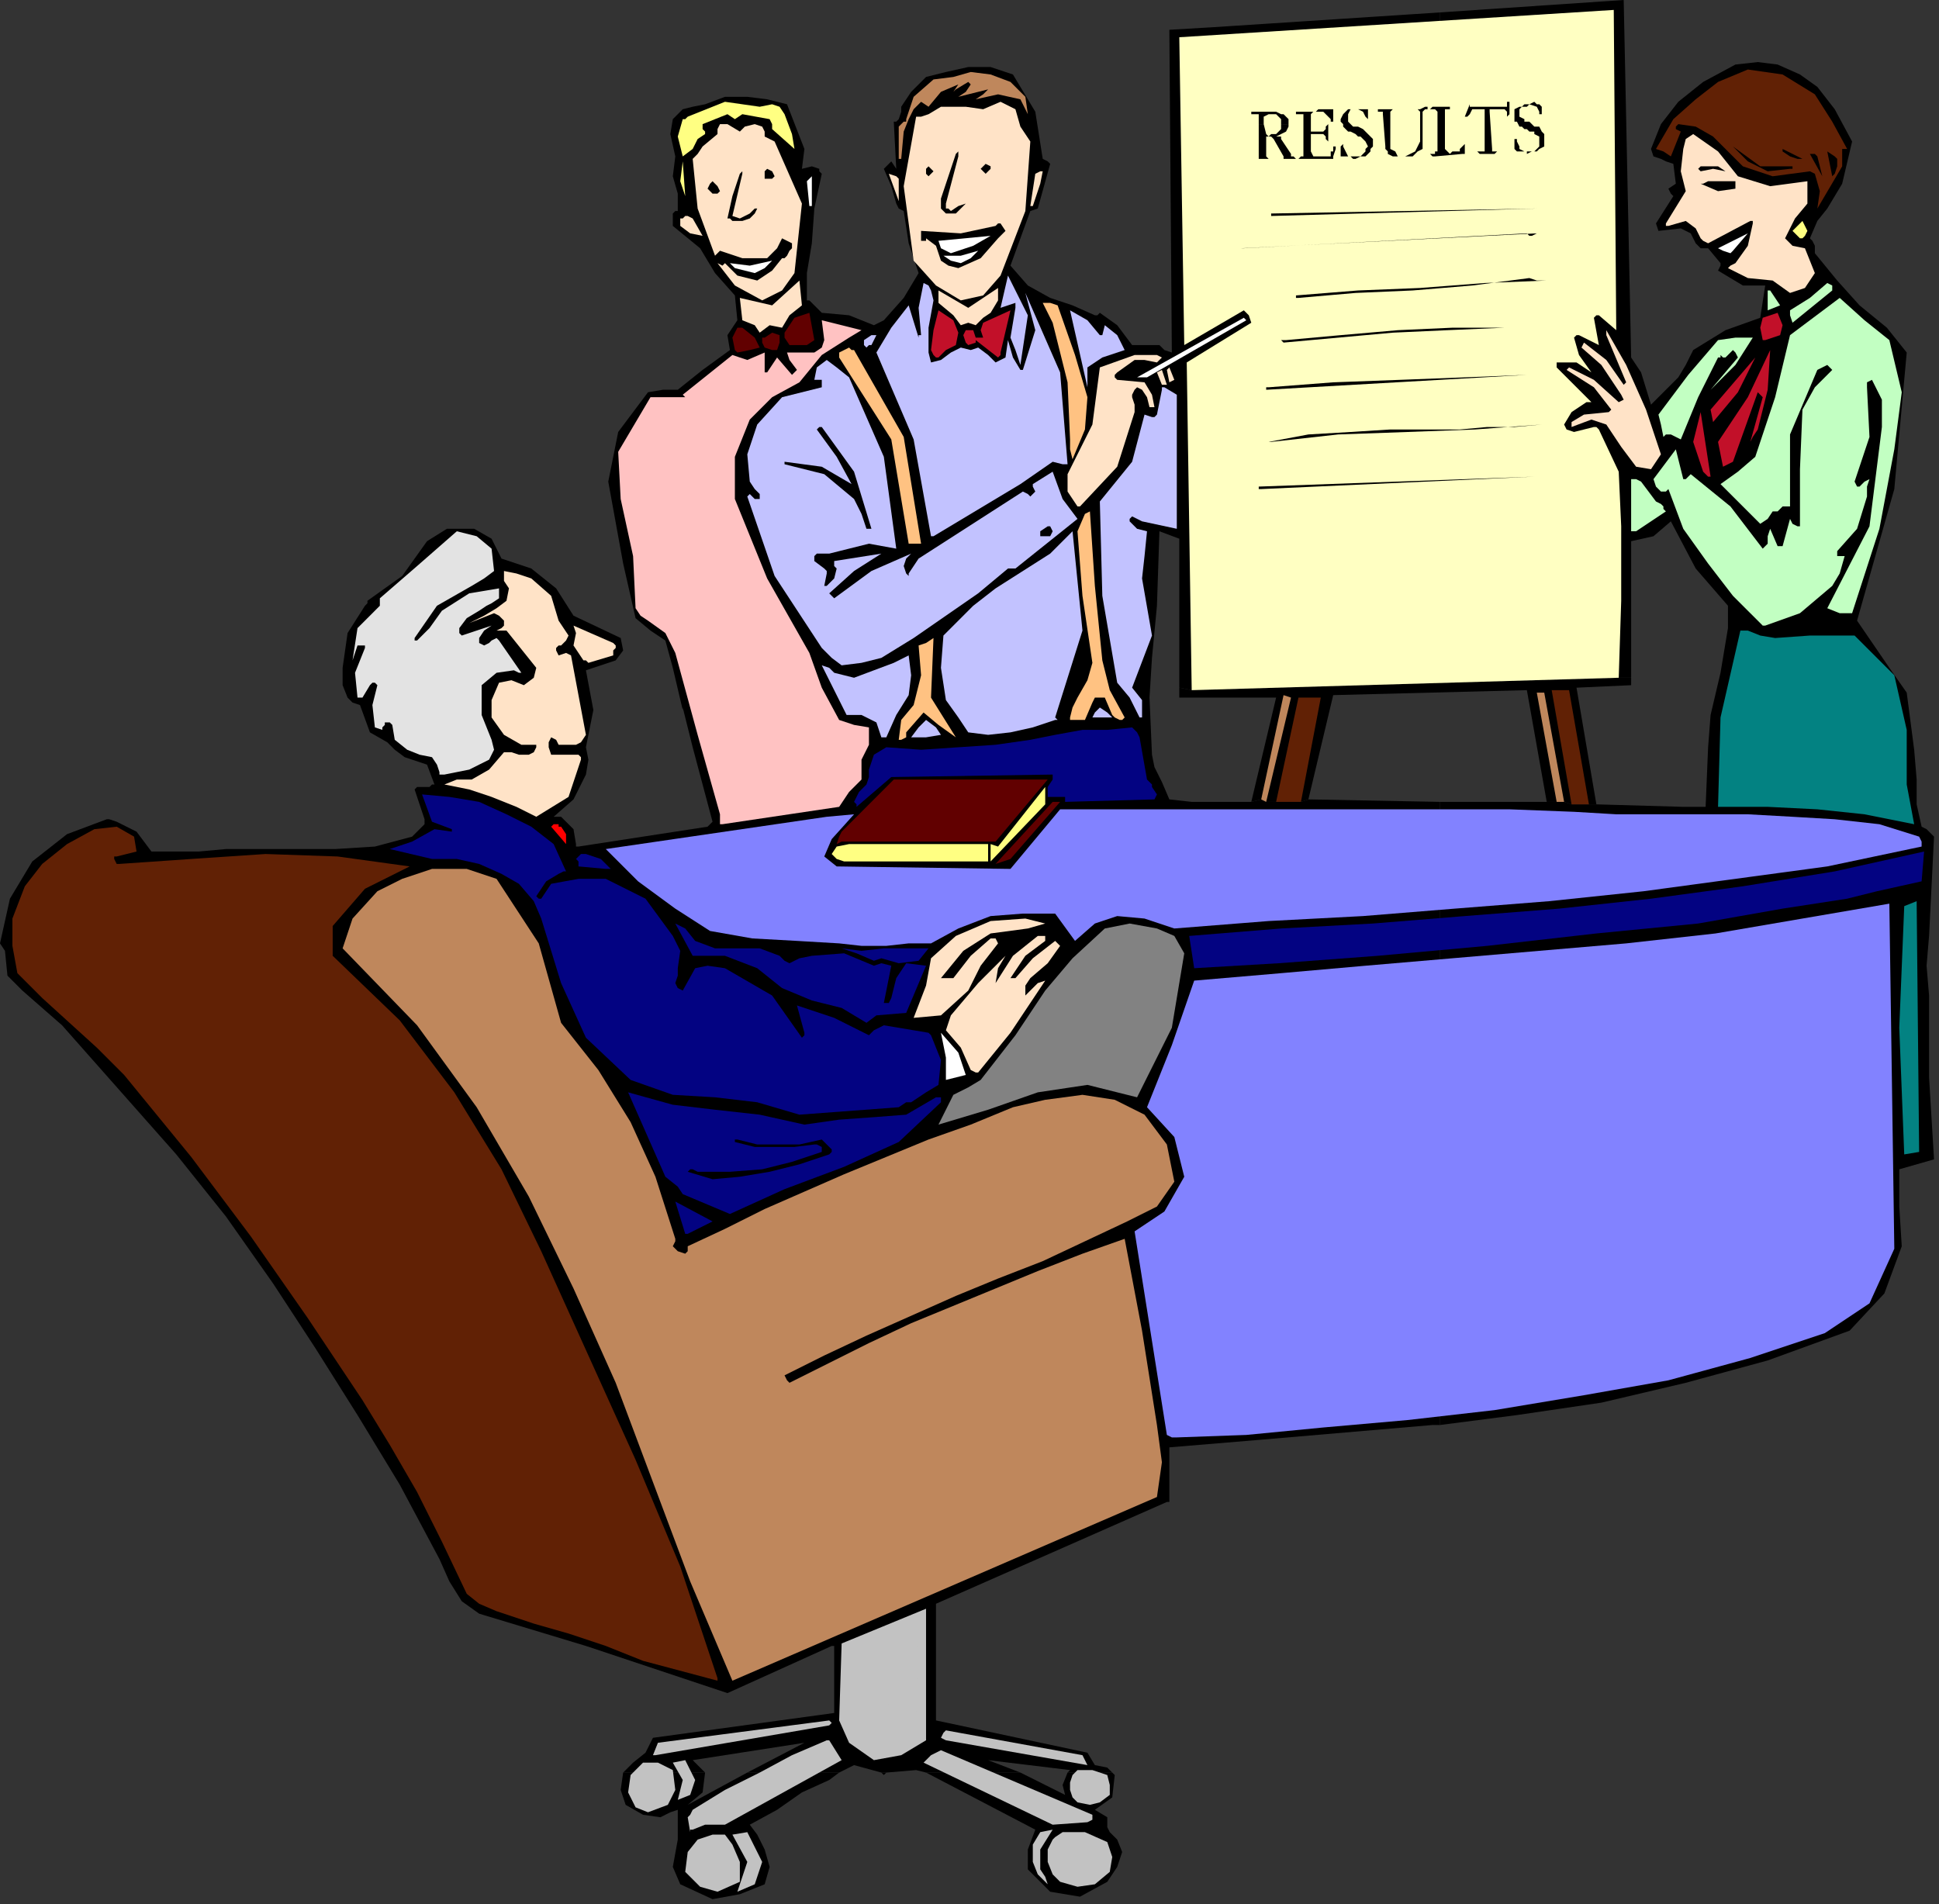 <?xml version="1.0" encoding="UTF-8" standalone="no"?>
<svg
   xmlns:dc="http://purl.org/dc/elements/1.1/"
   xmlns:cc="http://creativecommons.org/ns#"
   xmlns:rdf="http://www.w3.org/1999/02/22-rdf-syntax-ns#"
   xmlns:svg="http://www.w3.org/2000/svg"
   xmlns="http://www.w3.org/2000/svg"
   xmlns:sodipodi="http://sodipodi.sourceforge.net/DTD/sodipodi-0.dtd"
   xmlns:inkscape="http://www.inkscape.org/namespaces/inkscape"
   version="1.0"
   width="206.64mm"
   height="202.935mm"
   id="svg277"
   sodipodi:docname="PEOPO004.WMF">
  <rect width="100%" height="100%" fill="#333333" stroke="none"/>
  <sodipodi:namedview
     pagecolor="#ffffff"
     bordercolor="#666666"
     borderopacity="1"
     objecttolerance="10"
     gridtolerance="10"
     guidetolerance="10"
     inkscape:pageopacity="0"
     inkscape:pageshadow="2"
     inkscape:window-width="640"
     inkscape:window-height="480"
     id="namedview279" />
  <defs
     id="defs3">
    <pattern
       id="WMFhbasepattern"
       patternUnits="userSpaceOnUse"
       width="6"
       height="6"
       x="0"
       y="0" />
  </defs>
  <path
     style="fill:#000000;fill-rule:evenodd;fill-opacity:1;stroke:none;"
     d="  M 504,323   L 514,281   L 475,281   L 475,277   L 480,278   L 652,273   L 657,273   L 657,276   L 635,277   L 643,324   L 633,324   L 630,323   L 623,323   L 615,278   L 537,280   L 527,322   L 524,323   L 514,323   L 510,323   L 508,322   L 504,323  z "
     id="path5" />
  <path
     style="fill:#000000;fill-rule:evenodd;fill-opacity:1;stroke:none;"
     d="  M 580,323   L 580,574   L 611,570   L 645,565   L 679,557   L 712,548   L 745,536   L 759,521   L 766,502   L 765,486   L 765,471   L 779,467   L 777,434   L 777,401   L 776,389   L 777,377   L 778,357   L 779,337   L 776,334   L 774,333   L 772,324   L 772,314   L 771,302   L 768,279   L 761,269   L 748,250   L 763,197   L 768,142   L 760,132   L 749,123   L 740,113   L 731,102   L 731,99   L 730,97   L 729,96   L 732,89   L 736,84   L 742,74   L 746,57   L 739,44   L 732,35   L 725,30   L 716,26   L 708,25   L 699,26   L 686,33   L 676,41   L 669,50   L 665,60   L 666,63   L 669,64   L 671,65   L 674,66   L 675,74   L 672,76   L 673,78   L 674,79   L 667,90   L 668,93   L 677,92   L 681,94   L 683,98   L 685,100   L 688,100   L 693,106   L 693,107   L 692,109   L 697,112   L 702,115   L 707,115   L 711,115   L 709,128   L 695,133   L 682,141   L 679,147   L 676,152   L 665,163   L 661,150   L 657,144   L 654,0   L 580,5   L 580,275   L 652,273   L 657,273   L 657,218   L 666,216   L 673,210   L 683,229   L 696,244   L 696,253   L 693,271   L 689,288   L 688,301   L 687,325   L 678,325   L 643,324   L 633,324   L 630,323   L 580,323  z "
     id="path7" />
  <path
     style="fill:#000000;fill-rule:evenodd;fill-opacity:1;stroke:none;"
     d="  M 580,275   L 580,5   L 488,11   L 471,12   L 472,142   L 469,141   L 467,139   L 456,139   L 450,131   L 443,126   L 442,127   L 441,127   L 432,123   L 423,120   L 414,115   L 407,107   L 415,85   L 418,84   L 423,66   L 422,65   L 420,64   L 417,45   L 408,30   L 399,27   L 390,27   L 381,29   L 373,31   L 367,37   L 363,43   L 363,45   L 362,48   L 361,49   L 360,49   L 361,68   L 359,65   L 356,68   L 359,75   L 361,82   L 362,84   L 364,85   L 366,98   L 370,110   L 364,120   L 356,129   L 352,131   L 342,127   L 331,126   L 329,124   L 327,122   L 326,121   L 325,121   L 325,110   L 327,98   L 328,84   L 331,70   L 330,69   L 330,68   L 327,67   L 323,68   L 324,60   L 317,42   L 309,40   L 301,39   L 292,39   L 284,42   L 279,43   L 275,44   L 271,48   L 270,54   L 272,63   L 271,71   L 273,78   L 273,85   L 272,85   L 271,86   L 271,91   L 282,100   L 288,110   L 296,119   L 297,129   L 293,135   L 294,141   L 283,149   L 273,157   L 267,157   L 261,158   L 249,174   L 245,194   L 251,227   L 256,249   L 262,254   L 268,258   L 271,269   L 275,286   L 275,285   L 277,293   L 279,301   L 287,331   L 286,332   L 285,333   L 233,341   L 232,341   L 232,340   L 231,334   L 226,329   L 223,329   L 231,322   L 236,312   L 237,306   L 236,301   L 239,286   L 236,270   L 248,266   L 251,262   L 250,257   L 231,248   L 224,237   L 214,229   L 208,227   L 202,225   L 198,217   L 191,213   L 180,213   L 172,218   L 162,232   L 148,242   L 148,243   L 147,244   L 140,255   L 138,269   L 138,276   L 140,281   L 142,283   L 145,284   L 149,295   L 156,299   L 159,302   L 163,305   L 172,308   L 175,316   L 174,316   L 173,317   L 169,317   L 168,317   L 167,318   L 171,330   L 171,332   L 169,334   L 166,337   L 151,341   L 135,342   L 118,342   L 101,342   L 91,342   L 80,343   L 61,343   L 55,335   L 47,331   L 44,330   L 43,330   L 27,336   L 13,347   L 4,362   L 0,380   L 2,383   L 3,393   L 9,399   L 25,413   L 48,439   L 71,465   L 91,490   L 110,517   L 127,543   L 144,570   L 161,598   L 177,628   L 181,637   L 186,645   L 193,650   L 236,663   L 293,682   L 335,663   L 336,663   L 336,664   L 336,690   L 263,700   L 260,706   L 255,710   L 251,714   L 284,714   L 279,709   L 324,702   L 301,714   L 338,714   L 344,711   L 355,714   L 357,714   L 369,713   L 373,714   L 411,714   L 398,709   L 431,713   L 430,714   L 448,714   L 446,712   L 441,711   L 438,706   L 377,693   L 377,648   L 377,647   L 377,646   L 470,605   L 471,605   L 471,604   L 471,583   L 507,580   L 542,577   L 577,574   L 580,574   L 580,323   L 527,322   L 524,323   L 514,323   L 510,323   L 508,322   L 504,323   L 480,323   L 471,322   L 468,315   L 465,309   L 464,304   L 463,281   L 464,265   L 466,244   L 467,214   L 475,217   L 475,277   L 480,278   L 580,275  z "
     id="path9" />
  <path
     style="fill:#000000;fill-rule:evenodd;fill-opacity:1;stroke:none;"
     d="  M 251,714   L 250,721   L 252,727   L 259,731   L 266,732   L 270,730   L 273,729   L 273,741   L 271,752   L 274,759   L 287,765   L 298,763   L 308,759   L 310,752   L 308,745   L 305,739   L 302,735   L 313,729   L 323,722   L 334,717   L 338,714   L 301,714   L 277,727   L 283,722   L 284,714   L 251,714  z "
     id="path11" />
  <path
     style="fill:#000000;fill-rule:evenodd;fill-opacity:1;stroke:none;"
     d="  M 355,714   L 356,715   L 357,714   L 355,714  z "
     id="path13" />
  <path
     style="fill:#000000;fill-rule:evenodd;fill-opacity:1;stroke:none;"
     d="  M 373,714   L 417,737   L 414,745   L 414,753   L 423,762   L 435,764   L 446,758   L 450,752   L 452,746   L 450,741   L 447,738   L 446,736   L 446,732   L 441,729   L 448,724   L 449,715   L 448,714   L 430,714   L 428,719   L 429,723   L 411,714   L 373,714  z "
     id="path15" />
  <path
     style="fill:#c2c2c2;fill-rule:evenodd;fill-opacity:1;stroke:none;"
     d="  M 289,762   L 298,758   L 298,750   L 295,743   L 292,739   L 287,739   L 281,741   L 277,746   L 276,754   L 282,760   L 289,762  z "
     id="path17" />
  <path
     style="fill:#c2c2c2;fill-rule:evenodd;fill-opacity:1;stroke:none;"
     d="  M 304,759   L 297,762   L 301,750   L 295,739   L 301,738   L 307,750   L 304,759  z "
     id="path19" />
  <path
     style="fill:#c2c2c2;fill-rule:evenodd;fill-opacity:1;stroke:none;"
     d="  M 278,723   L 273,725   L 275,717   L 271,710   L 276,709   L 280,717   L 278,723  z "
     id="path21" />
  <path
     style="fill:#c2c2c2;fill-rule:evenodd;fill-opacity:1;stroke:none;"
     d="  M 427,758   L 434,760   L 441,759   L 447,754   L 448,748   L 446,742   L 437,738   L 428,738   L 425,740   L 424,741   L 422,745   L 422,750   L 424,755   L 427,758  z "
     id="path23" />
  <path
     style="fill:#c2c2c2;fill-rule:evenodd;fill-opacity:1;stroke:none;"
     d="  M 434,726   L 439,727   L 443,726   L 447,723   L 447,719   L 446,715   L 440,713   L 434,713   L 433,714   L 432,715   L 431,718   L 431,721   L 432,724   L 434,726  z "
     id="path25" />
  <path
     style="fill:#c2c2c2;fill-rule:evenodd;fill-opacity:1;stroke:none;"
     d="  M 419,753   L 419,745   L 424,737   L 419,738   L 416,743   L 416,750   L 418,755   L 422,759   L 421,756   L 419,753  z "
     id="path27" />
  <path
     style="fill:#c2c2c2;fill-rule:evenodd;fill-opacity:1;stroke:none;"
     d="  M 279,737   L 284,735   L 291,735   L 292,735   L 292,735   L 339,709   L 334,701   L 334,701   L 333,701   L 319,707   L 306,714   L 292,721   L 279,729   L 278,731   L 277,732   L 278,738   L 278,737   L 279,737  z "
     id="path29" />
  <path
     style="fill:#c2c2c2;fill-rule:evenodd;fill-opacity:1;stroke:none;"
     d="  M 424,735   L 438,734   L 440,733   L 440,731   L 379,705   L 375,707   L 372,710   L 424,735  z "
     id="path31" />
  <path
     style="fill:#c2c2c2;fill-rule:evenodd;fill-opacity:1;stroke:none;"
     d="  M 261,730   L 269,727   L 272,721   L 271,713   L 265,710   L 259,710   L 254,715   L 253,722   L 256,728   L 261,730  z "
     id="path33" />
  <path
     style="fill:#c2c2c2;fill-rule:evenodd;fill-opacity:1;stroke:none;"
     d="  M 438,711   L 436,707   L 381,697   L 380,698   L 379,700   L 381,701   L 438,711  z "
     id="path35" />
  <path
     style="fill:#c2c2c2;fill-rule:evenodd;fill-opacity:1;stroke:none;"
     d="  M 352,709   L 363,707   L 373,701   L 373,648   L 339,662   L 338,693   L 342,702   L 352,709  z "
     id="path37" />
  <path
     style="fill:#c2c2c2;fill-rule:evenodd;fill-opacity:1;stroke:none;"
     d="  M 264,707   L 334,695   L 335,694   L 334,693   L 265,702   L 263,707   L 264,707  z "
     id="path39" />
  <path
     style="fill:#c2c2c2;fill-rule:evenodd;fill-opacity:1;stroke:none;"
     d="  M 362,701   L 362,700   L 363,700   L 363,658   L 362,658   L 362,658   L 362,698   L 362,699   L 362,700   L 362,700   L 362,701  z "
     id="path41" />
  <path
     style="fill:#c2c2c2;fill-rule:evenodd;fill-opacity:1;stroke:none;"
     d="  M 368,699   L 368,699   L 369,699   L 370,657   L 369,656   L 368,657   L 368,699   L 368,699  z "
     id="path43" />
  <path
     style="fill:#c2c2c2;fill-rule:evenodd;fill-opacity:1;stroke:none;"
     d="  M 358,695   L 358,665   L 357,665   L 358,695   L 358,695  z "
     id="path45" />
  <path
     style="fill:#612105;fill-rule:evenodd;fill-opacity:1;stroke:none;"
     d="  M 289,676   L 274,631   L 256,588   L 237,546   L 218,504   L 202,471   L 183,440   L 161,411   L 134,385   L 134,373   L 147,358   L 165,349   L 136,345   L 107,344   L 77,346   L 48,348   L 47,348   L 46,346   L 46,345   L 47,345   L 55,343   L 54,337   L 47,333   L 38,334   L 27,340   L 17,348   L 10,357   L 5,370   L 5,381   L 7,392   L 17,402   L 28,412   L 39,422   L 50,433   L 77,466   L 101,498   L 124,531   L 146,564   L 157,582   L 168,601   L 178,621   L 188,642   L 193,646   L 200,649   L 215,654   L 229,658   L 244,663   L 259,669   L 289,677   L 289,676  z "
     id="path47" />
  <path
     style="fill:#bf875c;fill-rule:evenodd;fill-opacity:1;stroke:none;"
     d="  M 295,677   L 466,603   L 468,589   L 466,574   L 460,536   L 453,499   L 436,505   L 418,512   L 401,519   L 384,526   L 367,533   L 350,541   L 334,549   L 318,557   L 317,556   L 316,554   L 332,546   L 349,538   L 367,530   L 385,522   L 402,515   L 420,508   L 437,500   L 454,492   L 466,486   L 473,476   L 470,461   L 461,449   L 449,443   L 436,441   L 421,443   L 408,446   L 391,453   L 374,459   L 357,466   L 340,473   L 324,480   L 308,487   L 292,495   L 277,502   L 277,504   L 276,505   L 273,504   L 271,502   L 272,500   L 272,499   L 264,474   L 254,452   L 241,431   L 226,412   L 217,380   L 200,354   L 188,350   L 174,350   L 162,354   L 152,359   L 142,370   L 138,382   L 168,413   L 192,446   L 213,482   L 231,519   L 248,557   L 263,597   L 278,637   L 295,677   L 295,677   L 295,677  z "
     id="path49" />
  <path
     style="fill:#030382;fill-rule:evenodd;fill-opacity:1;stroke:none;"
     d="  M 277,497   L 287,492   L 272,484   L 276,497   L 277,497   L 277,497  z "
     id="path51" />
  <path
     style="fill:#030382;fill-rule:evenodd;fill-opacity:1;stroke:none;"
     d="  M 294,489   L 316,479   L 340,470   L 362,460   L 379,444   L 379,442   L 378,442   L 377,442   L 365,449   L 352,450   L 338,451   L 324,453   L 306,449   L 288,447   L 271,445   L 253,440   L 268,474   L 273,478   L 275,481   L 294,489  z "
     id="path53" />
  <path
     style="fill:#000000;fill-rule:evenodd;fill-opacity:1;stroke:none;"
     d="  M 287,475   L 298,474   L 310,472   L 322,469   L 334,465   L 335,464   L 335,463   L 333,461   L 331,459   L 322,461   L 314,461   L 305,461   L 297,459   L 296,459   L 296,460   L 304,462   L 312,462   L 320,462   L 328,461   L 329,461   L 331,462   L 331,462   L 331,464   L 319,468   L 307,471   L 294,472   L 281,472   L 279,471   L 278,471   L 277,472   L 277,472   L 287,475  z "
     id="path55" />
  <path
     style="fill:#038282;fill-rule:evenodd;fill-opacity:1;stroke:none;"
     d="  M 767,465   L 773,464   L 772,363   L 767,365   L 765,414   L 767,465   L 767,465  z "
     id="path57" />
  <path
     style="fill:#828282;fill-rule:evenodd;fill-opacity:1;stroke:none;"
     d="  M 378,453   L 398,447   L 418,440   L 438,437   L 458,442   L 472,414   L 477,384   L 473,377   L 466,374   L 455,372   L 445,374   L 432,386   L 421,399   L 409,417   L 395,435   L 390,438   L 384,441   L 378,453  z "
     id="path59" />
  <path
     style="fill:#030382;fill-rule:evenodd;fill-opacity:1;stroke:none;"
     d="  M 322,449   L 362,446   L 365,444   L 366,444   L 367,444   L 373,440   L 378,437   L 379,427   L 375,417   L 374,416   L 356,413   L 352,415   L 350,417   L 336,410   L 321,405   L 324,416   L 324,417   L 323,418   L 311,401   L 292,390   L 285,389   L 280,390   L 275,399   L 273,398   L 272,396   L 273,393   L 273,392   L 273,390   L 274,383   L 271,377   L 260,362   L 244,354   L 233,354   L 222,356   L 218,362   L 217,362   L 216,361   L 220,355   L 225,352   L 227,351   L 228,351   L 223,340   L 214,333   L 204,328   L 193,323   L 181,321   L 170,320   L 174,331   L 182,334   L 182,335   L 175,334   L 166,339   L 157,342   L 174,346   L 184,346   L 193,348   L 202,352   L 209,356   L 215,363   L 218,370   L 222,383   L 226,396   L 236,418   L 254,435   L 271,441   L 288,442   L 305,444   L 322,449  z "
     id="path61" />
  <path
     style="fill:#ffffff;fill-rule:evenodd;fill-opacity:1;stroke:none;"
     d="  M 381,435   L 389,433   L 386,424   L 379,416   L 381,426   L 381,435   L 381,435  z "
     id="path63" />
  <path
     style="fill:#ffe3c7;fill-rule:evenodd;fill-opacity:1;stroke:none;"
     d="  M 394,432   L 407,416   L 421,395   L 418,396   L 413,401   L 413,397   L 415,394   L 422,388   L 427,381   L 426,380   L 425,379   L 416,386   L 409,394   L 408,394   L 407,394   L 413,385   L 421,379   L 421,377   L 418,377   L 408,385   L 401,396   L 402,390   L 405,385   L 394,396   L 383,409   L 382,412   L 381,415   L 387,422   L 391,431   L 393,432   L 394,432  z "
     id="path65" />
  <path
     style="fill:#030382;fill-rule:evenodd;fill-opacity:1;stroke:none;"
     d="  M 349,412   L 353,409   L 365,408   L 373,389   L 365,388   L 361,394   L 359,402   L 358,404   L 356,404   L 359,389   L 355,388   L 352,389   L 340,384   L 327,385   L 322,386   L 318,388   L 316,387   L 314,385   L 306,382   L 288,382   L 280,379   L 276,374   L 272,372   L 279,385   L 292,385   L 305,390   L 315,398   L 327,403   L 339,406   L 349,412  z "
     id="path67" />
  <path
     style="fill:#ffe3c7;fill-rule:evenodd;fill-opacity:1;stroke:none;"
     d="  M 368,410   L 379,409   L 390,399   L 395,389   L 402,380   L 401,378   L 399,378   L 391,385   L 384,394   L 383,394   L 382,394   L 381,394   L 379,394   L 388,383   L 399,376   L 414,374   L 421,372   L 413,370   L 399,371   L 385,377   L 375,386   L 373,397   L 368,410  z "
     id="path69" />
  <path
     style="fill:#030382;fill-rule:evenodd;fill-opacity:1;stroke:none;"
     d="  M 756,359   L 774,355   L 775,343   L 739,351   L 702,357   L 665,362   L 628,366   L 590,369   L 553,372   L 516,374   L 479,377   L 481,390   L 515,388   L 555,385   L 599,381   L 643,376   L 684,372   L 718,366   L 744,362   L 756,359  z "
     id="path71" />
  <path
     style="fill:#030382;fill-rule:evenodd;fill-opacity:1;stroke:none;"
     d="  M 339,382   L 345,384   L 352,387   L 355,386   L 362,388   L 370,387   L 374,382   L 366,382   L 356,382   L 347,383   L 339,382  z "
     id="path73" />
  <path
     style="fill:#8282ff;fill-rule:evenodd;fill-opacity:1;stroke:none;"
     d="  M 338,380   L 347,381   L 357,381   L 366,380   L 375,380   L 386,374   L 399,369   L 412,368   L 425,368   L 433,379   L 441,372   L 450,369   L 461,370   L 473,374   L 511,371   L 549,369   L 586,366   L 624,363   L 662,359   L 699,354   L 736,349   L 774,341   L 774,339   L 773,337   L 757,332   L 739,330   L 722,329   L 704,328   L 686,328   L 651,328   L 634,327   L 608,326   L 503,326   L 477,326   L 452,326   L 427,326   L 407,350   L 337,349   L 332,345   L 335,338   L 344,328   L 333,329   L 244,342   L 257,355   L 272,366   L 286,375   L 303,378   L 321,379   L 338,380  z "
     id="path75" />
  <path
     style="fill:#610000;fill-rule:evenodd;fill-opacity:1;stroke:none;"
     d="  M 341,339   L 401,339   L 422,314   L 360,314   L 339,335   L 338,337   L 337,340   L 339,339   L 341,339  z "
     id="path77" />
  <path
     style="fill:#030382;fill-rule:evenodd;fill-opacity:1;stroke:none;"
     d="  M 244,350   L 246,350   L 242,346   L 236,344   L 234,344   L 232,346   L 233,347   L 233,349   L 244,350  z "
     id="path79" />
  <path
     style="fill:#ffff82;fill-rule:evenodd;fill-opacity:1;stroke:none;"
     d="  M 340,347   L 398,347   L 398,340   L 342,340   L 337,341   L 335,344   L 337,346   L 340,347  z "
     id="path81" />
  <path
     style="fill:#610000;fill-rule:evenodd;fill-opacity:1;stroke:none;"
     d="  M 407,346   L 427,323   L 424,323   L 401,348   L 407,346  z "
     id="path83" />
  <path
     style="fill:#ffff82;fill-rule:evenodd;fill-opacity:1;stroke:none;"
     d="  M 399,347   L 421,324   L 421,317   L 402,341   L 399,340   L 399,347  z "
     id="path85" />
  <path
     style="fill:#ff0000;fill-rule:evenodd;fill-opacity:1;stroke:none;"
     d="  M 228,340   L 228,336   L 226,333   L 225,333   L 225,332   L 223,332   L 222,333   L 228,340   L 228,340  z "
     id="path87" />
  <path
     style="fill:#ffc2c2;fill-rule:evenodd;fill-opacity:1;stroke:none;"
     d="  M 291,332   L 338,325   L 342,319   L 347,314   L 347,306   L 350,300   L 350,293   L 344,292   L 338,290   L 331,277   L 326,263   L 309,233   L 296,201   L 296,184   L 302,169   L 311,160   L 322,154   L 331,143   L 342,136   L 347,133   L 331,129   L 332,137   L 331,140   L 328,142   L 317,142   L 318,145   L 321,149   L 320,150   L 319,151   L 313,144   L 311,147   L 309,150   L 308,150   L 308,149   L 308,142   L 301,145   L 295,143   L 275,159   L 275,159   L 276,160   L 262,160   L 249,182   L 250,201   L 255,224   L 256,245   L 258,248   L 261,250   L 268,255   L 272,263   L 281,296   L 290,328   L 290,332   L 291,332  z "
     id="path89" />
  <path
     style="fill:#038282;fill-rule:evenodd;fill-opacity:1;stroke:none;"
     d="  M 771,332   L 768,316   L 768,294   L 763,272   L 755,264   L 747,256   L 742,256   L 729,256   L 715,257   L 709,256   L 704,254   L 702,254   L 702,254   L 701,254   L 693,289   L 692,325   L 712,325   L 732,326   L 751,328   L 771,332  z "
     id="path91" />
  <path
     style="fill:#ffe3c7;fill-rule:evenodd;fill-opacity:1;stroke:none;"
     d="  M 216,329   L 229,321   L 234,306   L 234,305   L 233,304   L 222,304   L 221,301   L 221,299   L 222,297   L 224,298   L 225,300   L 228,300   L 232,300   L 234,299   L 236,296   L 230,264   L 228,263   L 225,264   L 224,262   L 224,261   L 225,260   L 226,260   L 228,258   L 229,256   L 225,250   L 222,240   L 214,233   L 208,231   L 203,230   L 203,234   L 205,237   L 204,242   L 200,245   L 195,248   L 189,251   L 199,247   L 201,248   L 203,250   L 203,252   L 202,253   L 200,254   L 204,254   L 216,269   L 215,273   L 211,276   L 206,274   L 201,275   L 198,282   L 198,289   L 203,296   L 210,300   L 216,300   L 216,301   L 215,303   L 213,304   L 209,304   L 206,303   L 203,303   L 197,310   L 190,314   L 184,314   L 179,316   L 189,318   L 198,321   L 208,325   L 216,329  z "
     id="path93" />
  <path
     style="fill:#612105;fill-rule:evenodd;fill-opacity:1;stroke:none;"
     d="  M 640,324   L 632,278   L 625,278   L 633,324   L 640,324  z "
     id="path95" />
  <path
     style="fill:#030382;fill-rule:evenodd;fill-opacity:1;stroke:none;"
     d="  M 344,323   L 345,324   L 345,325   L 359,313   L 424,312   L 424,314   L 422,317   L 422,321   L 429,321   L 429,323   L 465,322   L 466,320   L 464,317   L 464,316   L 462,314   L 459,297   L 458,295   L 456,293   L 446,294   L 436,294   L 425,296   L 415,298   L 401,300   L 386,301   L 371,302   L 357,301   L 352,304   L 350,310   L 350,313   L 349,316   L 346,319   L 344,323   L 344,323  z "
     id="path97" />
  <path
     style="fill:#bf875c;fill-rule:evenodd;fill-opacity:1;stroke:none;"
     d="  M 508,322   L 510,323   L 520,281   L 517,280   L 508,322  z "
     id="path99" />
  <path
     style="fill:#612105;fill-rule:evenodd;fill-opacity:1;stroke:none;"
     d="  M 532,281   L 523,281   L 514,323   L 524,323   L 532,281  z "
     id="path101" />
  <path
     style="fill:#bf875c;fill-rule:evenodd;fill-opacity:1;stroke:none;"
     d="  M 630,323   L 622,279   L 619,279   L 627,323   L 630,323  z "
     id="path103" />
  <path
     style="fill:#e3e3e3;fill-rule:evenodd;fill-opacity:1;stroke:none;"
     d="  M 179,312   L 189,310   L 197,306   L 199,302   L 198,298   L 194,288   L 194,276   L 200,271   L 207,270   L 209,271   L 210,271   L 201,258   L 200,257   L 198,258   L 197,259   L 195,260   L 193,259   L 193,257   L 195,254   L 198,252   L 186,256   L 185,255   L 185,253   L 188,249   L 193,246   L 196,244   L 198,243   L 201,241   L 201,237   L 189,239   L 178,246   L 173,253   L 168,258   L 167,258   L 167,257   L 176,244   L 190,236   L 195,233   L 199,230   L 198,221   L 192,216   L 184,214   L 168,228   L 153,241   L 153,242   L 153,244   L 144,253   L 142,266   L 144,260   L 145,260   L 146,260   L 147,260   L 147,261   L 143,271   L 144,281   L 146,281   L 146,281   L 149,276   L 149,276   L 150,275   L 151,275   L 152,276   L 150,284   L 151,293   L 154,294   L 154,293   L 155,292   L 155,291   L 157,291   L 157,291   L 158,292   L 159,298   L 164,302   L 169,304   L 174,305   L 176,308   L 177,311   L 177,312   L 178,312   L 179,312  z "
     id="path105" />
  <path
     style="fill:#ffc282;fill-rule:evenodd;fill-opacity:1;stroke:none;"
     d="  M 376,257   L 373,259   L 370,260   L 371,272   L 368,284   L 363,290   L 362,298   L 363,298   L 365,297   L 365,296   L 365,295   L 372,287   L 378,292   L 385,297   L 375,281   L 376,257  z "
     id="path107" />
  <path
     style="fill:#c2c2ff;fill-rule:evenodd;fill-opacity:1;stroke:none;"
     d="  M 380,256   L 379,269   L 381,282   L 386,289   L 390,295   L 398,296   L 407,295   L 416,293   L 425,290   L 426,290   L 425,289   L 436,254   L 432,214   L 423,223   L 412,230   L 401,237   L 392,244   L 386,250   L 380,256  z "
     id="path109" />
  <path
     style="fill:#c2c2ff;fill-rule:evenodd;fill-opacity:1;stroke:none;"
     d="  M 356,297   L 357,297   L 361,288   L 366,280   L 367,272   L 366,264   L 360,267   L 352,270   L 344,273   L 336,271   L 334,269   L 331,268   L 341,288   L 347,288   L 353,291   L 354,294   L 355,297   L 356,297  z "
     id="path111" />
  <path
     style="fill:#c2c2ff;fill-rule:evenodd;fill-opacity:1;stroke:none;"
     d="  M 379,296   L 377,293   L 373,290   L 370,293   L 367,297   L 373,297   L 379,296  z "
     id="path113" />
  <path
     style="fill:#c2c2ff;fill-rule:evenodd;fill-opacity:1;stroke:none;"
     d="  M 448,289   L 446,287   L 443,285   L 441,287   L 440,289   L 444,289   L 448,289  z "
     id="path115" />
  <path
     style="fill:#ffc282;fill-rule:evenodd;fill-opacity:1;stroke:none;"
     d="  M 432,290   L 437,290   L 440,283   L 441,281   L 443,281   L 444,281   L 445,281   L 448,288   L 449,289   L 451,290   L 452,290   L 453,289   L 447,278   L 444,266   L 441,236   L 439,206   L 437,207   L 434,214   L 436,240   L 440,267   L 438,274   L 434,281   L 432,285   L 431,289   L 431,290   L 432,290  z "
     id="path117" />
  <path
     style="fill:#c2c2ff;fill-rule:evenodd;fill-opacity:1;stroke:none;"
     d="  M 460,288   L 460,282   L 456,277   L 464,256   L 460,233   L 461,224   L 462,214   L 458,213   L 455,210   L 455,209   L 456,208   L 458,209   L 460,210   L 474,213   L 474,159   L 469,156   L 468,156   L 468,157   L 466,167   L 465,168   L 464,168   L 461,167   L 456,186   L 443,202   L 444,240   L 450,275   L 455,281   L 459,289   L 460,289   L 460,288  z "
     id="path119" />
  <path
     style="fill:#ffffc2;fill-rule:evenodd;fill-opacity:1;stroke:none;"
     d="  M 652,273   L 653,242   L 653,212   L 652,190   L 644,173   L 643,172   L 642,172   L 634,174   L 631,173   L 630,171   L 633,166   L 639,162   L 641,162   L 627,148   L 627,147   L 627,146   L 635,146   L 641,150   L 636,143   L 634,136   L 635,135   L 636,135   L 644,139   L 642,128   L 643,127   L 644,127   L 651,133   L 650,4   L 475,15   L 477,139   L 501,125   L 503,127   L 504,130   L 478,146   L 480,278   L 652,273  z "
     id="path121" />
  <path
     style="fill:#c2c2ff;fill-rule:evenodd;fill-opacity:1;stroke:none;"
     d="  M 409,229   L 434,209   L 428,201   L 424,190   L 416,195   L 416,196   L 417,198   L 416,199   L 415,200   L 414,199   L 412,198   L 370,225   L 366,231   L 366,232   L 365,231   L 364,228   L 365,225   L 366,224   L 367,223   L 351,230   L 336,241   L 335,240   L 334,239   L 344,230   L 355,223   L 336,226   L 336,228   L 337,229   L 336,233   L 333,236   L 332,236   L 332,236   L 333,231   L 333,230   L 332,229   L 328,226   L 328,224   L 329,223   L 334,223   L 338,222   L 350,219   L 361,221   L 356,184   L 342,152   L 337,148   L 333,145   L 329,148   L 328,153   L 329,153   L 331,153   L 331,154   L 331,155   L 331,156   L 331,156   L 315,160   L 305,171   L 301,183   L 302,194   L 304,197   L 306,199   L 306,201   L 304,201   L 302,199   L 302,199   L 301,200   L 312,232   L 331,261   L 335,265   L 339,268   L 347,267   L 355,265   L 368,257   L 381,248   L 394,239   L 406,229   L 408,229   L 409,229  z "
     id="path123" />
  <path
     style="fill:#ffe3c7;fill-rule:evenodd;fill-opacity:1;stroke:none;"
     d="  M 237,267   L 247,264   L 247,262   L 248,261   L 248,260   L 247,259   L 231,252   L 232,255   L 231,260   L 235,266   L 236,266   L 237,267  z "
     id="path125" />
  <path
     style="fill:#c2ffc2;fill-rule:evenodd;fill-opacity:1;stroke:none;"
     d="  M 711,252   L 725,247   L 738,236   L 741,231   L 743,224   L 742,224   L 741,224   L 740,224   L 740,222   L 748,213   L 752,200   L 752,196   L 753,193   L 751,194   L 749,196   L 748,196   L 747,194   L 753,176   L 752,156   L 752,154   L 754,153   L 758,161   L 758,172   L 753,212   L 736,245   L 741,247   L 746,247   L 757,213   L 763,181   L 766,158   L 761,137   L 751,129   L 741,120   L 721,135   L 715,160   L 707,184   L 700,190   L 693,195   L 709,211   L 712,209   L 714,206   L 716,206   L 718,204   L 720,204   L 721,204   L 721,175   L 732,149   L 734,148   L 736,147   L 737,148   L 738,149   L 731,156   L 726,165   L 725,189   L 725,212   L 725,212   L 724,212   L 722,211   L 721,209   L 718,220   L 716,220   L 713,213   L 712,216   L 712,219   L 711,220   L 710,221   L 697,204   L 681,191   L 680,192   L 679,193   L 678,193   L 675,181   L 666,193   L 667,196   L 669,198   L 671,198   L 672,197   L 678,213   L 688,227   L 698,240   L 710,252   L 711,252  z "
     id="path127" />
  <path
     style="fill:#000000;fill-rule:evenodd;fill-opacity:1;stroke:none;"
     d="  M 517,233   L 622,227   L 517,233   L 517,233  z "
     id="path129" />
  <path
     style="fill:#ffc282;fill-rule:evenodd;fill-opacity:1;stroke:none;"
     d="  M 367,219   L 371,219   L 364,176   L 344,141   L 343,141   L 342,140   L 338,142   L 338,143   L 338,144   L 359,177   L 366,219   L 367,219  z "
     id="path131" />
  <path
     style="fill:#c2c2ff;fill-rule:evenodd;fill-opacity:1;stroke:none;"
     d="  M 376,216   L 411,195   L 424,186   L 428,187   L 429,187   L 430,187   L 427,150   L 413,118   L 417,133   L 412,149   L 412,149   L 411,149   L 408,144   L 406,137   L 405,144   L 401,146   L 398,143   L 394,140   L 391,141   L 387,140   L 383,142   L 379,145   L 375,146   L 374,142   L 374,132   L 376,121   L 375,117   L 374,115   L 372,114   L 370,124   L 371,135   L 370,135   L 370,136   L 366,123   L 359,132   L 353,142   L 368,177   L 375,216   L 376,216   L 376,216  z "
     id="path133" />
  <path
     style="fill:#000000;fill-rule:evenodd;fill-opacity:1;stroke:none;"
     d="  M 420,216   L 421,216   L 423,216   L 424,214   L 423,212   L 422,212   L 422,212   L 419,214   L 419,216   L 420,216  z "
     id="path135" />
  <path
     style="fill:#c2ffc2;fill-rule:evenodd;fill-opacity:1;stroke:none;"
     d="  M 659,214   L 671,206   L 670,205   L 670,204   L 669,203   L 667,202   L 661,194   L 659,193   L 657,193   L 657,214   L 659,214  z "
     id="path137" />
  <path
     style="fill:#000000;fill-rule:evenodd;fill-opacity:1;stroke:none;"
     d="  M 350,213   L 351,213   L 344,190   L 331,172   L 330,172   L 329,173   L 337,184   L 343,195   L 331,188   L 316,186   L 316,187   L 316,187   L 332,191   L 344,201   L 347,207   L 349,213   L 350,213  z "
     id="path139" />
  <path
     style="fill:#ffe3c7;fill-rule:evenodd;fill-opacity:1;stroke:none;"
     d="  M 435,204   L 450,188   L 457,166   L 457,163   L 456,160   L 456,159   L 457,157   L 458,156   L 460,157   L 462,160   L 463,164   L 465,164   L 464,159   L 461,154   L 450,153   L 449,152   L 449,151   L 450,150   L 457,145   L 461,145   L 466,146   L 468,144   L 466,143   L 457,143   L 443,148   L 440,171   L 430,191   L 430,198   L 434,204   L 435,204  z "
     id="path141" />
  <path
     style="fill:#000000;fill-rule:evenodd;fill-opacity:1;stroke:none;"
     d="  M 508,197   L 618,192   L 507,196   L 507,197   L 508,197  z "
     id="path143" />
  <path
     style="fill:#c21029;fill-rule:evenodd;fill-opacity:1;stroke:none;"
     d="  M 689,192   L 685,166   L 682,178   L 686,190   L 688,192   L 688,192   L 689,192   L 689,192  z "
     id="path145" />
  <path
     style="fill:#ffe3c7;fill-rule:evenodd;fill-opacity:1;stroke:none;"
     d="  M 669,183   L 663,165   L 655,147   L 647,133   L 647,135   L 655,154   L 654,155   L 647,145   L 638,138   L 637,140   L 645,147   L 653,159   L 654,161   L 652,162   L 642,153   L 632,148   L 631,149   L 642,156   L 649,165   L 648,166   L 638,167   L 633,170   L 633,172   L 641,169   L 647,171   L 653,180   L 659,188   L 665,189   L 669,183  z "
     id="path147" />
  <path
     style="fill:#c21029;fill-rule:evenodd;fill-opacity:1;stroke:none;"
     d="  M 694,188   L 698,186   L 708,158   L 709,159   L 710,160   L 705,178   L 706,176   L 708,173   L 712,157   L 713,141   L 704,160   L 692,178   L 694,188  z "
     id="path149" />
  <path
     style="fill:#ffc282;fill-rule:evenodd;fill-opacity:1;stroke:none;"
     d="  M 432,185   L 437,173   L 438,160   L 433,143   L 426,123   L 423,122   L 420,122   L 424,130   L 430,154   L 431,177   L 431,181   L 432,185  z "
     id="path151" />
  <path
     style="fill:#000000;fill-rule:evenodd;fill-opacity:1;stroke:none;"
     d="  M 512,178   L 539,175   L 567,174   L 594,173   L 621,171   L 610,172   L 599,172   L 588,173   L 578,173   L 560,173   L 544,174   L 527,175   L 511,178   L 511,178   L 512,178  z "
     id="path153" />
  <path
     style="fill:#c2ffc2;fill-rule:evenodd;fill-opacity:1;stroke:none;"
     d="  M 677,177   L 684,160   L 692,144   L 693,144   L 693,143   L 694,144   L 695,144   L 698,141   L 699,142   L 700,144   L 689,157   L 699,147   L 706,136   L 699,136   L 692,137   L 680,151   L 668,167   L 669,171   L 670,176   L 671,175   L 673,175   L 675,176   L 677,177   L 677,177  z "
     id="path155" />
  <path
     style="fill:#c21029;fill-rule:evenodd;fill-opacity:1;stroke:none;"
     d="  M 690,170   L 700,158   L 707,144   L 689,165   L 690,170  z "
     id="path157" />
  <path
     style="fill:#c2c2ff;fill-rule:evenodd;fill-opacity:1;stroke:none;"
     d="  M 438,156   L 438,148   L 444,144   L 453,141   L 450,135   L 445,131   L 444,135   L 444,135   L 443,135   L 438,129   L 431,125   L 438,156  z "
     id="path159" />
  <path
     style="fill:#000000;fill-rule:evenodd;fill-opacity:1;stroke:none;"
     d="  M 510,157   L 615,151   L 590,152   L 564,153   L 537,154   L 511,156   L 510,156   L 510,157  z "
     id="path161" />
  <path
     style="fill:#ffffff;fill-rule:evenodd;fill-opacity:1;stroke:none;"
     d="  M 462,152   L 502,129   L 501,128   L 458,152   L 462,152  z "
     id="path163" />
  <path
     style="fill:#c21029;fill-rule:evenodd;fill-opacity:1;stroke:none;"
     d="  M 378,144   L 381,141   L 385,139   L 386,134   L 384,129   L 381,127   L 378,125   L 376,133   L 375,141   L 376,143   L 377,144   L 378,144  z "
     id="path165" />
  <path
     style="fill:#c21029;fill-rule:evenodd;fill-opacity:1;stroke:none;"
     d="  M 402,144   L 403,143   L 403,142   L 407,125   L 396,130   L 395,133   L 396,136   L 394,136   L 393,136   L 392,133   L 390,133   L 389,133   L 388,135   L 389,138   L 390,139   L 393,138   L 393,137   L 402,144  z "
     id="path167" />
  <path
     style="fill:#c2c2ff;fill-rule:evenodd;fill-opacity:1;stroke:none;"
     d="  M 411,147   L 414,127   L 406,111   L 403,124   L 406,123   L 409,122   L 409,123   L 409,124   L 408,130   L 407,136   L 409,141   L 411,147  z "
     id="path169" />
  <path
     style="fill:#610000;fill-rule:evenodd;fill-opacity:1;stroke:none;"
     d="  M 297,142   L 302,141   L 306,140   L 304,136   L 299,132   L 297,132   L 295,136   L 296,141   L 296,141   L 297,142  z "
     id="path171" />
  <path
     style="fill:#c2c2ff;fill-rule:evenodd;fill-opacity:1;stroke:none;"
     d="  M 351,139   L 353,135   L 351,135   L 348,137   L 348,139   L 349,140   L 350,139   L 351,139  z "
     id="path173" />
  <path
     style="fill:#610000;fill-rule:evenodd;fill-opacity:1;stroke:none;"
     d="  M 322,139   L 325,139   L 328,137   L 326,126   L 320,128   L 316,134   L 316,136   L 318,139   L 322,139  z "
     id="path175" />
  <path
     style="fill:#000000;fill-rule:evenodd;fill-opacity:1;stroke:none;"
     d="  M 517,138   L 539,136   L 561,134   L 583,133   L 606,132   L 585,132   L 563,133   L 540,135   L 518,137   L 517,137   L 516,137   L 517,138   L 517,138  z "
     id="path177" />
  <path
     style="fill:#610000;fill-rule:evenodd;fill-opacity:1;stroke:none;"
     d="  M 311,141   L 312,141   L 313,141   L 314,138   L 314,135   L 311,134   L 308,136   L 307,136   L 307,138   L 308,140   L 311,141  z "
     id="path179" />
  <path
     style="fill:#c21029;fill-rule:evenodd;fill-opacity:1;stroke:none;"
     d="  M 711,137   L 717,135   L 718,131   L 716,126   L 710,128   L 709,132   L 710,137   L 711,137  z "
     id="path181" />
  <path
     style="fill:#ffe3c7;fill-rule:evenodd;fill-opacity:1;stroke:none;"
     d="  M 306,134   L 310,131   L 315,132   L 318,127   L 323,123   L 322,113   L 311,123   L 298,120   L 299,129   L 304,131   L 306,134  z "
     id="path183" />
  <path
     style="fill:#ffe3c7;fill-rule:evenodd;fill-opacity:1;stroke:none;"
     d="  M 393,131   L 396,128   L 399,126   L 402,121   L 402,116   L 390,124   L 378,117   L 378,122   L 384,127   L 387,131   L 390,130   L 393,131  z "
     id="path185" />
  <path
     style="fill:#c2ffc2;fill-rule:evenodd;fill-opacity:1;stroke:none;"
     d="  M 722,130   L 738,117   L 738,115   L 736,114   L 729,120   L 721,125   L 721,127   L 722,130   L 722,130  z "
     id="path187" />
  <path
     style="fill:#ffe3c7;fill-rule:evenodd;fill-opacity:1;stroke:none;"
     d="  M 307,121   L 315,117   L 320,110   L 323,82   L 312,57   L 310,56   L 308,55   L 308,53   L 307,51   L 304,50   L 300,51   L 299,52   L 298,53   L 293,50   L 292,50   L 290,50   L 289,52   L 289,54   L 283,59   L 281,62   L 280,63   L 279,64   L 281,84   L 288,103   L 289,102   L 290,101   L 299,104   L 309,104   L 313,100   L 315,96   L 317,97   L 319,98   L 319,99   L 319,100   L 318,101   L 317,103   L 316,104   L 315,104   L 311,109   L 305,113   L 297,111   L 292,106   L 291,107   L 289,106   L 296,115   L 307,121  z "
     id="path189" />
  <path
     style="fill:#ffe3c7;fill-rule:evenodd;fill-opacity:1;stroke:none;"
     d="  M 387,121   L 396,119   L 403,111   L 413,85   L 415,57   L 411,51   L 409,44   L 407,43   L 403,41   L 396,44   L 389,43   L 379,43   L 374,46   L 371,47   L 369,47   L 364,75   L 368,105   L 377,115   L 387,121  z "
     id="path191" />
  <path
     style="fill:#000000;fill-rule:evenodd;fill-opacity:1;stroke:none;"
     d="  M 523,120   L 546,118   L 569,117   L 593,115   L 616,112   L 619,113   L 623,113   L 598,114   L 572,116   L 547,117   L 522,119   L 522,120   L 523,120  z "
     id="path193" />
  <path
     style="fill:#ffe3c7;fill-rule:evenodd;fill-opacity:1;stroke:none;"
     d="  M 721,118   L 727,116   L 731,110   L 727,100   L 722,99   L 719,96   L 723,88   L 728,82   L 728,73   L 713,75   L 700,71   L 692,61   L 682,54   L 679,56   L 678,60   L 677,69   L 679,77   L 671,90   L 671,91   L 672,91   L 679,89   L 683,92   L 685,96   L 686,97   L 688,98   L 705,89   L 706,89   L 706,90   L 704,99   L 699,106   L 697,107   L 696,108   L 704,112   L 714,113   L 721,118   L 721,118  z "
     id="path195" />
  <path
     style="fill:#ffffff;fill-rule:evenodd;fill-opacity:1;stroke:none;"
     d="  M 304,110   L 308,108   L 311,105   L 302,107   L 294,106   L 296,108   L 304,110  z "
     id="path197" />
  <path
     style="fill:#000000;fill-rule:evenodd;fill-opacity:1;stroke:none;"
     d="  M 386,108   L 395,104   L 402,96   L 404,94   L 405,93   L 403,90   L 402,90   L 401,91   L 387,94   L 371,93   L 371,95   L 371,97   L 373,97   L 373,96   L 377,99   L 379,105   L 382,107   L 386,108  z "
     id="path199" />
  <path
     style="fill:#ffffff;fill-rule:evenodd;fill-opacity:1;stroke:none;"
     d="  M 387,106   L 391,104   L 394,101   L 387,103   L 380,103   L 383,105   L 387,106  z "
     id="path201" />
  <path
     style="fill:#ffffff;fill-rule:evenodd;fill-opacity:1;stroke:none;"
     d="  M 698,101   L 704,94   L 692,100   L 694,101   L 697,102   L 698,101  z "
     id="path203" />
  <path
     style="fill:#ffffff;fill-rule:evenodd;fill-opacity:1;stroke:none;"
     d="  M 383,102   L 392,99   L 399,95   L 378,97   L 379,100   L 383,102  z "
     id="path205" />
  <path
     style="fill:#000000;fill-rule:evenodd;fill-opacity:1;stroke:none;"
     d="  M 501,100   L 615,94   L 615,94   L 616,95   L 617,95   L 619,94   L 500,100   L 501,100  z "
     id="path207" />
  <path
     style="fill:#ffff82;fill-rule:evenodd;fill-opacity:1;stroke:none;"
     d="  M 725,96   L 726,96   L 727,95   L 728,93   L 726,89   L 724,91   L 722,93   L 725,96   L 725,96  z "
     id="path209" />
  <path
     style="fill:#ffe3c7;fill-rule:evenodd;fill-opacity:1;stroke:none;"
     d="  M 283,95   L 279,88   L 277,87   L 276,87   L 275,88   L 274,88   L 274,91   L 278,94   L 283,95  z "
     id="path211" />
  <path
     style="fill:#000000;fill-rule:evenodd;fill-opacity:1;stroke:none;"
     d="  M 295,89   L 299,89   L 302,88   L 304,86   L 305,84   L 304,84   L 302,86   L 300,87   L 298,88   L 295,87   L 299,70   L 299,69   L 298,70   L 295,79   L 293,88   L 294,88   L 295,89  z "
     id="path213" />
  <path
     style="fill:#000000;fill-rule:evenodd;fill-opacity:1;stroke:none;"
     d="  M 512,87   L 619,84   L 512,86   L 512,87   L 512,87  z "
     id="path215" />
  <path
     style="fill:#000000;fill-rule:evenodd;fill-opacity:1;stroke:none;"
     d="  M 381,86   L 385,86   L 387,84   L 388,83   L 389,82   L 386,83   L 383,85   L 382,84   L 381,84   L 381,83   L 381,82   L 386,63   L 386,61   L 385,62   L 379,80   L 379,84   L 380,85   L 381,86  z "
     id="path217" />
  <path
     style="fill:#612105;fill-rule:evenodd;fill-opacity:1;stroke:none;"
     d="  M 732,84   L 742,67   L 742,61   L 742,60   L 744,60   L 738,49   L 731,38   L 718,30   L 704,28   L 692,33   L 683,40   L 674,48   L 667,60   L 670,61   L 673,63   L 677,53   L 675,52   L 675,51   L 676,50   L 683,51   L 690,55   L 696,61   L 702,67   L 714,71   L 729,69   L 729,69   L 731,70   L 733,77   L 732,84   L 732,84  z "
     id="path219" />
  <path
     style="fill:#ffff82;fill-rule:evenodd;fill-opacity:1;stroke:none;"
     d="  M 276,79   L 275,65   L 274,73   L 276,79  z "
     id="path221" />
  <path
     style="fill:#000000;fill-rule:evenodd;fill-opacity:1;stroke:none;"
     d="  M 290,77   L 289,75   L 287,73   L 286,74   L 285,76   L 286,77   L 287,78   L 289,78   L 290,77  z "
     id="path223" />
  <path
     style="fill:#000000;fill-rule:evenodd;fill-opacity:1;stroke:none;"
     d="  M 312,71   L 311,69   L 309,68   L 308,69   L 308,71   L 308,72   L 309,72   L 311,72   L 312,71  z "
     id="path225" />
  <path
     style="fill:#ffe3c7;fill-rule:evenodd;fill-opacity:1;stroke:none;"
     d="  M 362,81   L 362,72   L 361,71   L 358,70   L 362,81  z "
     id="path227" />
  <path
     style="fill:#000000;fill-rule:evenodd;fill-opacity:1;stroke:none;"
     d="  M 699,76   L 699,75   L 699,73   L 692,73   L 688,73   L 686,74   L 685,74   L 692,77   L 699,76  z "
     id="path229" />
  <path
     style="fill:#ffffff;fill-rule:evenodd;fill-opacity:1;stroke:none;"
     d="  M 327,83   L 327,77   L 327,71   L 326,72   L 325,73   L 326,83   L 326,83   L 327,83  z "
     id="path231" />
  <path
     style="fill:#ffe3c7;fill-rule:evenodd;fill-opacity:1;stroke:none;"
     d="  M 416,83   L 419,74   L 420,69   L 419,69   L 417,70   L 415,83   L 416,83  z "
     id="path233" />
  <path
     style="fill:#000000;fill-rule:evenodd;fill-opacity:1;stroke:none;"
     d="  M 734,71   L 732,63   L 731,62   L 729,62   L 734,71  z "
     id="path235" />
  <path
     style="fill:#000000;fill-rule:evenodd;fill-opacity:1;stroke:none;"
     d="  M 374,71   L 375,70   L 376,69   L 374,67   L 373,68   L 373,69   L 373,70   L 374,71  z "
     id="path237" />
  <path
     style="fill:#000000;fill-rule:evenodd;fill-opacity:1;stroke:none;"
     d="  M 397,70   L 398,69   L 399,68   L 399,67   L 397,66   L 396,67   L 395,68   L 396,69   L 397,70  z "
     id="path239" />
  <path
     style="fill:#000000;fill-rule:evenodd;fill-opacity:1;stroke:none;"
     d="  M 738,71   L 739,70   L 739,70   L 740,67   L 740,64   L 739,63   L 736,61   L 738,71   L 738,71  z "
     id="path241" />
  <path
     style="fill:#000000;fill-rule:evenodd;fill-opacity:1;stroke:none;"
     d="  M 685,69   L 690,68   L 695,69   L 692,67   L 687,67   L 685,67   L 684,68   L 685,69   L 685,69  z "
     id="path243" />
  <path
     style="fill:#000000;fill-rule:evenodd;fill-opacity:1;stroke:none;"
     d="  M 712,69   L 721,68   L 722,68   L 722,67   L 709,67   L 698,59   L 704,65   L 712,69  z "
     id="path245" />
  <path
     style="fill:#000000;fill-rule:evenodd;fill-opacity:1;stroke:none;"
     d="  M 724,64   L 726,64   L 718,60   L 718,60   L 718,61   L 721,63   L 724,64  z "
     id="path247" />
  <path
     style="fill:#ffff82;fill-rule:evenodd;fill-opacity:1;stroke:none;"
     d="  M 275,63   L 279,60   L 281,56   L 284,54   L 284,53   L 283,52   L 283,51   L 283,50   L 293,46   L 296,48   L 299,46   L 310,48   L 311,50   L 311,52   L 320,60   L 319,54   L 316,46   L 314,43   L 311,42   L 306,43   L 292,41   L 277,47   L 276,48   L 275,48   L 273,55   L 275,63  z "
     id="path249" />
  <path
     style="fill:#bf875c;fill-rule:evenodd;fill-opacity:1;stroke:none;"
     d="  M 365,49   L 364,49   L 362,51   L 362,56   L 362,64   L 362,64   L 363,64   L 364,53   L 366,48   L 368,44   L 371,41   L 374,43   L 379,37   L 386,34   L 384,37   L 382,39   L 385,36   L 390,33   L 390,33   L 391,34   L 389,37   L 386,39   L 398,36   L 396,38   L 393,40   L 402,38   L 411,40   L 414,46   L 413,39   L 407,33   L 399,30   L 391,29   L 384,31   L 376,32   L 368,39   L 365,48   L 365,48   L 365,49  z "
     id="path251" />
  <path
     style="fill:#ffe3c7;fill-rule:evenodd;fill-opacity:1;stroke:none;"
     d="  M 471,148   L 473,153   L 471,154   L 470,149   L 471,148  z "
     id="path253" />
  <path
     style="fill:#ffe3c7;fill-rule:evenodd;fill-opacity:1;stroke:none;"
     d="  M 468,149   L 470,155   L 468,155   L 466,150   L 468,149  z "
     id="path255" />
  <path
     style="fill:#000000;fill-rule:evenodd;fill-opacity:1;stroke:none;"
     d="  M 507,50   L 507,47   L 507,46   L 504,46   L 504,46   L 504,46   L 504,45   L 509,45   L 511,45   L 513,45   L 514,45   L 516,46   L 517,46   L 518,47   L 519,48   L 519,50   L 519,50   L 516,50   L 516,48   L 515,47   L 514,46   L 511,46   L 509,47   L 509,50   L 507,50  z "
     id="path257" />
  <path
     style="fill:#000000;fill-rule:evenodd;fill-opacity:1;stroke:none;"
     d="  M 507,50   L 507,62   L 507,63   L 507,63   L 507,64   L 505,64   L 504,64   L 511,64   L 512,64   L 513,64   L 512,64   L 512,64   L 511,64   L 510,63   L 510,63   L 510,56   L 510,55   L 510,55   L 511,55   L 512,55   L 513,56   L 517,63   L 517,64   L 517,64   L 522,64   L 521,63   L 520,63   L 520,63   L 520,62   L 516,56   L 516,55   L 515,55   L 515,55   L 515,55   L 514,55   L 516,54   L 518,53   L 519,51   L 519,50   L 516,50   L 516,52   L 515,53   L 514,54   L 513,54   L 512,54   L 511,55   L 510,54   L 510,54   L 509,50   L 507,50  z "
     id="path259" />
  <path
     style="fill:#000000;fill-rule:evenodd;fill-opacity:1;stroke:none;"
     d="  M 525,47   L 525,46   L 524,46   L 522,46   L 522,45   L 523,45   L 524,45   L 526,45   L 530,45   L 531,44   L 537,44   L 537,45   L 537,48   L 537,49   L 536,49   L 536,48   L 536,48   L 535,47   L 534,46   L 533,45   L 529,45   L 528,46   L 528,46   L 528,53   L 528,53   L 531,53   L 533,53   L 533,53   L 534,52   L 534,51   L 534,51   L 534,51   L 535,50   L 535,50   L 535,50   L 535,52   L 535,53   L 535,55   L 535,55   L 535,56   L 535,56   L 535,57   L 534,56   L 534,56   L 534,55   L 534,55   L 533,54   L 528,54   L 528,55   L 528,61   L 529,63   L 531,63   L 534,63   L 535,63   L 536,63   L 536,62   L 536,61   L 537,61   L 537,60   L 537,60   L 537,59   L 538,59   L 538,60   L 538,60   L 537,63   L 537,64   L 525,64   L 523,64   L 523,64   L 523,64   L 524,63   L 525,63   L 525,63   L 525,62   L 525,47  z "
     id="path261" />
  <path
     style="fill:#000000;fill-rule:evenodd;fill-opacity:1;stroke:none;"
     d="  M 540,61   L 540,59   L 541,58   L 541,59   L 541,59   L 542,61   L 543,63   L 544,63   L 547,63   L 548,63   L 549,62   L 550,61   L 550,60   L 551,59   L 550,57   L 549,56   L 548,55   L 547,55   L 546,54   L 544,53   L 543,53   L 542,52   L 541,51   L 541,51   L 541,50   L 540,49   L 540,48   L 541,46   L 543,44   L 545,44   L 547,44   L 549,44   L 551,44   L 551,45   L 551,48   L 551,48   L 550,47   L 549,45   L 547,44   L 545,44   L 544,44   L 543,46   L 543,47   L 543,48   L 543,48   L 543,49   L 544,50   L 545,51   L 547,51   L 549,52   L 550,53   L 553,56   L 553,59   L 552,60   L 552,61   L 550,63   L 549,63   L 548,63   L 546,64   L 545,64   L 544,63   L 543,63   L 541,63   L 540,63   L 540,61  z "
     id="path263" />
  <path
     style="fill:#000000;fill-rule:evenodd;fill-opacity:1;stroke:none;"
     d="  M 557,46   L 557,45   L 556,45   L 556,45   L 555,45   L 555,44   L 559,44   L 560,44   L 562,44   L 562,44   L 563,44   L 562,44   L 561,44   L 560,45   L 560,58   L 560,60   L 562,61   L 563,63   L 566,63   L 570,61   L 572,57   L 572,48   L 572,45   L 571,44   L 569,44   L 569,44   L 572,44   L 574,43   L 575,43   L 575,44   L 575,44   L 575,44   L 574,44   L 574,44   L 574,44   L 573,45   L 573,45   L 573,47   L 573,57   L 573,60   L 571,61   L 569,63   L 566,63   L 563,63   L 561,63   L 559,62   L 559,61   L 558,60   L 558,59   L 557,46  z "
     id="path265" />
  <path
     style="fill:#000000;fill-rule:evenodd;fill-opacity:1;stroke:none;"
     d="  M 579,46   L 579,45   L 578,44   L 577,44   L 576,44   L 576,44   L 576,44   L 577,43   L 584,43   L 584,44   L 584,44   L 583,44   L 582,44   L 582,45   L 582,45   L 582,59   L 582,60   L 583,61   L 583,61   L 584,62   L 585,61   L 586,61   L 587,61   L 588,61   L 588,60   L 589,59   L 589,59   L 590,58   L 590,58   L 590,57   L 590,61   L 590,61   L 590,62   L 590,62   L 589,62   L 578,63   L 577,63   L 576,62   L 576,62   L 578,62   L 578,61   L 579,61   L 579,61   L 579,61   L 579,60   L 579,46  z "
     id="path267" />
  <path
     style="fill:#000000;fill-rule:evenodd;fill-opacity:1;stroke:none;"
     d="  M 598,44   L 598,44   L 596,44   L 594,44   L 593,44   L 592,46   L 591,47   L 591,47   L 590,47   L 590,47   L 592,42   L 592,42   L 592,43   L 593,43   L 593,43   L 594,43   L 606,43   L 607,43   L 607,42   L 607,41   L 608,41   L 608,46   L 607,47   L 607,46   L 607,45   L 607,45   L 606,44   L 606,44   L 605,44   L 601,44   L 600,44   L 600,45   L 601,60   L 601,61   L 602,61   L 604,61   L 604,61   L 603,61   L 602,62   L 596,62   L 595,61   L 596,61   L 596,61   L 598,61   L 598,60   L 598,60   L 598,44  z "
     id="path269" />
  <path
     style="fill:#000000;fill-rule:evenodd;fill-opacity:1;stroke:none;"
     d="  M 610,60   L 610,58   L 610,57   L 610,56   L 611,56   L 611,57   L 612,59   L 612,60   L 614,61   L 616,61   L 616,61   L 618,61   L 619,60   L 619,60   L 620,59   L 620,57   L 620,55   L 618,54   L 618,53   L 616,53   L 615,52   L 614,52   L 613,51   L 612,51   L 611,49   L 610,49   L 610,48   L 610,47   L 610,46   L 610,44   L 612,43   L 613,43   L 614,42   L 616,42   L 618,41   L 619,42   L 620,42   L 621,43   L 621,46   L 621,46   L 620,46   L 620,45   L 619,43   L 616,42   L 615,43   L 614,43   L 613,43   L 612,44   L 612,44   L 612,45   L 612,47   L 612,47   L 614,48   L 614,49   L 616,49   L 618,51   L 620,51   L 621,53   L 622,54   L 622,56   L 622,57   L 622,58   L 622,59   L 620,60   L 619,61   L 618,61   L 617,61   L 615,62   L 615,61   L 612,61   L 611,61   L 610,60   L 610,60  z "
     id="path271" />
  <path
     style="fill:#8282ff;fill-rule:evenodd;fill-opacity:1;stroke:none;"
     d="  M 474,579   L 472,579   L 470,578   L 457,496   L 469,488   L 477,474   L 473,458   L 462,446   L 472,421   L 481,395   L 516,392   L 550,389   L 585,386   L 620,383   L 655,380   L 691,376   L 726,370   L 761,364   L 762,433   L 763,503   L 753,525   L 735,537   L 705,547   L 672,556   L 638,562   L 602,568   L 567,572   L 533,575   L 502,578   L 474,579  z "
     id="path273" />
  <path
     style="fill:#c2ffc2;fill-rule:evenodd;fill-opacity:1;stroke:none;"
     d="  M 712,117   L 713,117   L 717,123   L 712,125   L 712,117  z "
     id="path275" />
</svg>

